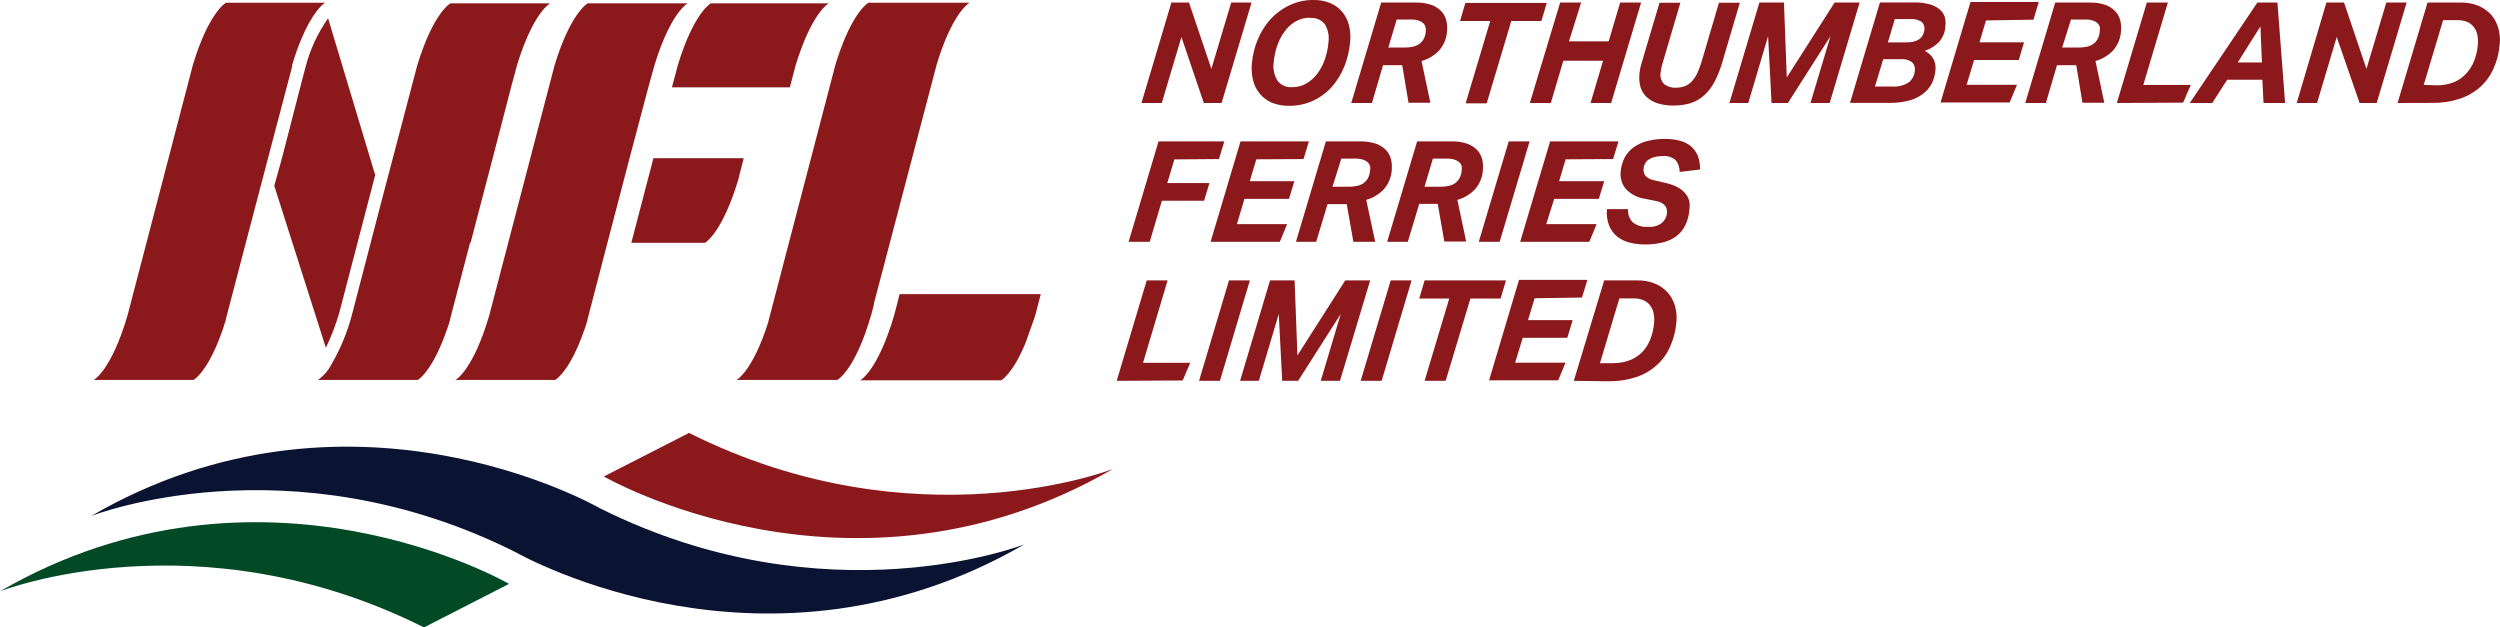 <svg width="259" height="65" viewBox="0 0 259 65" fill="none" xmlns="http://www.w3.org/2000/svg">
<g clip-path="url(#clip0_1809_2489)">
<path d="M35.157 32.372L38.87 18.135L33.989 1.894C32.888 3.463 32.084 5.221 31.616 7.082L31.014 9.388L30.75 10.412L29.545 15.097L29.107 16.762L28.414 19.251L33.761 36.032C34.325 34.852 34.792 33.628 35.157 32.372Z" fill="#8B181B"/>
<path d="M29.7 9.049L30.266 6.881V6.716C31.48 2.718 32.73 1.144 33.323 0.567L33.478 0.43C33.543 0.375 33.613 0.326 33.688 0.284H23.414C23.414 0.284 21.662 1.199 19.992 6.689L13.212 32.674C11.515 38.438 9.709 39.362 9.709 39.362H20.047C20.077 39.349 20.104 39.33 20.129 39.307C20.466 39.079 21.771 37.953 23.103 34.056L23.395 33.141V33.077L25.476 25.116L27.638 16.881L27.766 16.387L29.7 9.049Z" fill="#8B181B"/>
<path d="M48.752 25.153L51.043 16.387L52.941 9.067L53.561 6.753C55.24 1.263 56.992 0.348 56.992 0.348H46.663C46.663 0.348 44.911 1.263 43.232 6.753L39.619 20.477L36.444 32.674C35.97 34.453 35.261 36.161 34.336 37.752C34.004 38.392 33.525 38.943 32.94 39.362H43.269C43.303 39.35 43.334 39.332 43.36 39.307C43.688 39.079 44.993 37.953 46.334 34.055C46.435 33.772 46.535 33.47 46.627 33.14V33.076L48.707 25.116L48.752 25.153Z" fill="#8B181B"/>
<path d="M67.166 9.049L67.805 6.753C69.484 1.263 71.235 0.348 71.235 0.348H60.888C60.888 0.348 59.136 1.263 57.457 6.753L50.687 32.674C48.99 38.438 47.183 39.362 47.183 39.362H57.512C57.546 39.35 57.577 39.332 57.603 39.307C57.932 39.079 59.237 37.953 60.578 34.055C60.678 33.772 60.779 33.47 60.87 33.14V33.076L62.941 25.116L65.231 16.351L67.166 9.049Z" fill="#8B181B"/>
<path d="M69.611 9.049H81.829L82.431 6.753C84.11 1.263 85.853 0.348 85.862 0.348H73.644C73.644 0.348 71.892 1.263 70.222 6.753L69.611 9.049Z" fill="#8B181B"/>
<path d="M77.048 16.387H67.695L65.405 25.153H73.042C73.234 25.034 74.867 23.908 76.445 18.748L77.048 16.387Z" fill="#8B181B"/>
<path d="M90.534 31.567V31.457L91.319 28.474L97.021 6.753L97.304 5.838C98.892 1.098 100.443 0.284 100.452 0.284H89.968C89.968 0.284 88.353 1.135 86.729 6.14C86.674 6.332 86.61 6.515 86.546 6.716L79.767 32.674L79.566 33.461C77.942 38.511 76.309 39.362 76.309 39.362H86.738C86.738 39.362 88.563 38.447 90.251 32.637L90.534 31.567Z" fill="#8B181B"/>
<path d="M93.198 30.469L92.952 31.457L92.632 32.674C90.926 38.466 89.119 39.399 89.119 39.399H103.719C103.719 39.399 104.905 38.786 106.255 35.501L107.168 32.93L107.25 32.674L107.825 30.469H93.198Z" fill="#8B181B"/>
<path d="M62.558 49.363C62.558 49.363 88.271 64.231 115.298 48.585C115.298 48.585 94.868 56.61 71.381 44.852L62.558 49.363Z" fill="#8B181B"/>
<path d="M52.74 60.489C52.74 60.489 27.036 45.612 0 61.258C0 61.258 20.439 53.242 43.925 65L52.74 60.489Z" fill="#024A26"/>
<path d="M106.118 56.399C106.118 56.399 85.68 64.396 62.175 52.666C61.353 52.199 36.042 38.026 9.453 53.453C9.453 53.453 29.892 45.428 53.379 57.186C54.218 57.653 79.511 71.789 106.118 56.399Z" fill="#0A1331"/>
<path d="M124.714 10.669L122.396 3.834L120.362 10.669H118.254L121.356 0.265H123.181L125.499 7.137L127.552 0.265H129.66L126.557 10.669H124.714Z" fill="#8B181B"/>
<path d="M136.083 -2.55157e-05C136.684 -0.013 137.28 0.1 137.835 0.329C138.312 0.532 138.734 0.846 139.067 1.244C139.396 1.644 139.63 2.113 139.751 2.617C139.894 3.188 139.934 3.779 139.87 4.364C139.798 5.208 139.604 6.037 139.295 6.826C138.997 7.593 138.571 8.305 138.036 8.93C137.493 9.553 136.829 10.058 136.083 10.412C135.284 10.788 134.411 10.976 133.529 10.961C132.926 10.972 132.328 10.864 131.767 10.641C131.288 10.438 130.863 10.125 130.527 9.726C130.19 9.322 129.949 8.847 129.824 8.335C129.678 7.762 129.634 7.167 129.696 6.579C129.767 5.742 129.964 4.922 130.28 4.145C130.594 3.377 131.032 2.666 131.576 2.04C132.124 1.428 132.787 0.93 133.529 0.576C134.323 0.185 135.198 -0.013 136.083 -2.55157e-05ZM135.746 1.83C135.205 1.821 134.671 1.96 134.204 2.233C133.75 2.505 133.358 2.869 133.054 3.303C132.73 3.752 132.477 4.249 132.306 4.776C132.125 5.309 132.009 5.862 131.959 6.423C131.859 7.081 131.988 7.753 132.324 8.326C132.497 8.567 132.729 8.758 132.998 8.882C133.266 9.005 133.563 9.057 133.857 9.031C134.396 9.042 134.928 8.899 135.39 8.619C135.837 8.345 136.224 7.984 136.53 7.558C136.855 7.105 137.107 6.605 137.279 6.075C137.46 5.539 137.577 4.983 137.625 4.419C137.726 3.769 137.6 3.103 137.27 2.534C137.095 2.301 136.862 2.116 136.595 1.999C136.328 1.882 136.036 1.836 135.746 1.867V1.83Z" fill="#8B181B"/>
<path d="M142.133 10.668H139.989L143.091 0.265H146.641C147.207 0.248 147.773 0.331 148.31 0.512C148.702 0.654 149.055 0.886 149.341 1.189C149.578 1.449 149.748 1.763 149.834 2.104C149.921 2.46 149.948 2.828 149.916 3.193C149.88 3.944 149.591 4.66 149.095 5.224C148.596 5.748 147.966 6.127 147.27 6.322L148.183 10.641H145.92L145.272 6.752H143.283L142.133 10.668ZM145.582 4.922C145.846 4.924 146.109 4.896 146.367 4.84C146.601 4.79 146.824 4.697 147.024 4.566C147.218 4.425 147.38 4.244 147.498 4.035C147.626 3.785 147.7 3.51 147.717 3.23C147.73 3.076 147.714 2.921 147.672 2.772C147.632 2.623 147.55 2.49 147.434 2.388C147.294 2.266 147.129 2.175 146.951 2.123C146.697 2.045 146.431 2.011 146.166 2.022H144.697L143.83 4.922H145.582Z" fill="#8B181B"/>
<path d="M156.568 2.178L154.022 10.705H151.842L154.387 2.178H151.258L151.814 0.302H160.245L159.689 2.178H156.568Z" fill="#8B181B"/>
<path d="M164.78 10.669L166.076 6.295H161.96L160.665 10.669H158.493L161.632 0.265H163.804L162.544 4.282H166.66L167.846 0.265H170.017L166.915 10.669H164.78Z" fill="#8B181B"/>
<path d="M173.312 10.934C172.802 10.939 172.295 10.868 171.806 10.724C171.388 10.605 170.999 10.399 170.665 10.12C170.351 9.848 170.115 9.498 169.981 9.104C169.837 8.64 169.79 8.151 169.844 7.668C169.885 7.248 169.97 6.834 170.1 6.432L171.925 0.284H174.087L172.262 6.478C172.155 6.799 172.082 7.13 172.043 7.466C171.999 7.685 172.008 7.911 172.068 8.126C172.129 8.341 172.239 8.538 172.39 8.701C172.747 8.982 173.196 9.119 173.649 9.086C173.961 9.088 174.27 9.033 174.562 8.921C174.829 8.814 175.069 8.648 175.264 8.436C175.488 8.193 175.675 7.919 175.821 7.622C175.991 7.251 176.138 6.868 176.259 6.478L178.084 0.284H180.246L178.421 6.478C178.217 7.177 177.945 7.854 177.609 8.5C177.333 9.023 176.969 9.493 176.532 9.891C176.123 10.257 175.641 10.531 175.118 10.696C174.531 10.865 173.922 10.945 173.312 10.934Z" fill="#8B181B"/>
<path d="M183.531 10.669L183.175 3.742L181.122 10.669H179.169L182.272 0.265H184.818L185.11 8.024L190.064 0.265H192.656L189.553 10.669H187.564L189.644 3.733L185.228 10.669H183.531Z" fill="#8B181B"/>
<path d="M201.543 2.681C201.523 3.3 201.287 3.893 200.877 4.355C200.461 4.771 199.955 5.084 199.398 5.27C199.783 5.453 200.101 5.75 200.311 6.121C200.488 6.474 200.558 6.872 200.512 7.265C200.474 7.749 200.344 8.221 200.128 8.656C199.909 9.077 199.597 9.443 199.216 9.726C198.782 10.051 198.29 10.287 197.765 10.421C197.1 10.589 196.416 10.668 195.73 10.659H191.661L194.763 0.256H198.285C198.827 0.241 199.367 0.303 199.891 0.439C200.271 0.536 200.626 0.714 200.931 0.961C201.177 1.163 201.363 1.429 201.47 1.729C201.559 2.038 201.584 2.362 201.543 2.681ZM194.243 8.967H196.004C196.616 9.015 197.227 8.864 197.747 8.537C197.935 8.385 198.089 8.195 198.197 7.978C198.306 7.762 198.367 7.525 198.377 7.283C198.399 7.127 198.383 6.969 198.331 6.82C198.278 6.672 198.191 6.539 198.075 6.432C197.721 6.193 197.295 6.087 196.871 6.13H195.101L194.243 8.967ZM197.446 4.392C197.675 4.392 197.904 4.374 198.13 4.337C198.339 4.303 198.54 4.232 198.723 4.126C198.903 4.026 199.053 3.881 199.161 3.706C199.283 3.5 199.355 3.268 199.371 3.028C199.386 2.886 199.367 2.743 199.316 2.609C199.265 2.476 199.184 2.356 199.079 2.26C198.712 2.03 198.278 1.93 197.847 1.976H196.305L195.584 4.392H197.446Z" fill="#8B181B"/>
<path d="M205.749 2.114L205.074 4.383H209.691L209.144 6.213H204.517L203.742 8.784H208.961L208.204 10.614H201.041L204.143 0.21H211.215L210.667 2.04L205.749 2.114Z" fill="#8B181B"/>
<path d="M211.954 10.669H209.819L212.921 0.265H216.462C217.028 0.247 217.594 0.331 218.131 0.512C218.524 0.652 218.878 0.884 219.162 1.19C219.399 1.449 219.569 1.763 219.655 2.105C219.746 2.46 219.774 2.828 219.737 3.193C219.701 3.944 219.412 4.661 218.916 5.225C218.418 5.749 217.787 6.129 217.091 6.323L218.004 10.641H215.741L215.102 6.753H213.104L211.954 10.669ZM215.403 4.923C215.67 4.924 215.936 4.897 216.197 4.84C216.429 4.792 216.649 4.699 216.845 4.566C217.044 4.43 217.206 4.248 217.319 4.035C217.447 3.785 217.521 3.511 217.538 3.23C217.566 3.079 217.566 2.924 217.538 2.772C217.49 2.626 217.405 2.493 217.292 2.388C217.152 2.266 216.987 2.175 216.808 2.123C216.554 2.045 216.289 2.011 216.024 2.022H214.554L213.642 4.923H215.403Z" fill="#8B181B"/>
<path d="M219.308 10.669L222.411 0.265H224.591L222.046 8.802H226.964L226.17 10.632L219.308 10.669Z" fill="#8B181B"/>
<path d="M235.942 0.265L236.736 10.669H234.5L234.382 8.262H230.732L229.19 10.669H226.863L233.862 0.265H235.942ZM231.827 6.469H234.336L234.181 2.736L231.827 6.469Z" fill="#8B181B"/>
<path d="M244.456 10.669L242.083 3.834L240.048 10.669H237.941L241.016 0.265H242.841L245.167 7.137L247.22 0.265H249.328L246.226 10.669H244.456Z" fill="#8B181B"/>
<path d="M248.388 10.669L251.491 0.265H254.949C255.574 0.252 256.195 0.367 256.774 0.604C257.268 0.813 257.713 1.125 258.078 1.519C258.419 1.915 258.671 2.38 258.818 2.882C258.976 3.422 259.028 3.987 258.973 4.547C258.91 5.426 258.694 6.287 258.334 7.091C258.012 7.827 257.536 8.486 256.938 9.022C256.318 9.571 255.591 9.986 254.803 10.239C253.889 10.534 252.934 10.676 251.974 10.659L248.388 10.669ZM252.421 8.839C253.029 8.848 253.632 8.742 254.201 8.527C254.698 8.324 255.144 8.011 255.505 7.613C255.862 7.228 256.141 6.777 256.327 6.286C256.535 5.746 256.664 5.179 256.71 4.602C256.738 4.275 256.72 3.945 256.655 3.623C256.599 3.331 256.477 3.056 256.299 2.818C256.123 2.584 255.891 2.398 255.624 2.278C255.301 2.143 254.952 2.077 254.602 2.086H253.106L251.098 8.793L252.421 8.839Z" fill="#8B181B"/>
<path d="M121.667 16.515L120.928 18.967H125.298L124.742 20.797H120.371L119.112 25.052H116.922L120.024 14.649H126.84L126.284 16.479L121.667 16.515Z" fill="#8B181B"/>
<path d="M130.152 16.506L129.477 18.775H134.094L133.538 20.605H128.921L128.145 23.222H133.346L132.589 25.052H125.417L128.519 14.649H135.6L135.043 16.479L130.152 16.506Z" fill="#8B181B"/>
<path d="M136.357 25.052H134.259L137.361 14.649H140.91C141.477 14.631 142.043 14.715 142.58 14.896C142.971 15.04 143.323 15.272 143.611 15.573C143.85 15.831 144.019 16.146 144.104 16.488C144.19 16.844 144.218 17.212 144.186 17.577C144.15 18.328 143.861 19.044 143.365 19.608C142.866 20.131 142.235 20.51 141.54 20.706L142.471 25.052H140.208L139.523 21.145H137.534L136.357 25.052ZM139.806 19.343C140.07 19.344 140.333 19.316 140.591 19.26C140.826 19.213 141.049 19.12 141.248 18.986C141.442 18.845 141.604 18.664 141.722 18.455C141.85 18.205 141.925 17.931 141.941 17.65C141.964 17.498 141.964 17.344 141.941 17.192C141.893 17.046 141.808 16.913 141.695 16.808C141.555 16.686 141.39 16.595 141.211 16.543C140.958 16.462 140.693 16.425 140.427 16.433H138.958L138.045 19.343H139.806Z" fill="#8B181B"/>
<path d="M145.847 25.052H143.711L146.814 14.649H150.354C150.921 14.63 151.486 14.714 152.024 14.896C152.414 15.04 152.767 15.271 153.055 15.573C153.294 15.831 153.463 16.146 153.548 16.488C153.639 16.843 153.666 17.212 153.63 17.577C153.594 18.328 153.304 19.044 152.809 19.608C152.31 20.133 151.68 20.512 150.984 20.706L151.896 25.025H149.633L148.949 21.118H147.033L145.847 25.052ZM149.296 19.343C149.559 19.344 149.823 19.317 150.08 19.26C150.315 19.213 150.538 19.12 150.737 18.986C150.932 18.845 151.094 18.664 151.212 18.455C151.339 18.205 151.414 17.93 151.431 17.65C151.458 17.499 151.458 17.344 151.431 17.192C151.382 17.045 151.298 16.913 151.184 16.808C151.044 16.686 150.879 16.595 150.701 16.543C150.447 16.462 150.182 16.425 149.916 16.433H148.447L147.58 19.343H149.296Z" fill="#8B181B"/>
<path d="M153.201 25.052L156.303 14.649H158.466L155.363 25.052H153.201Z" fill="#8B181B"/>
<path d="M162.198 16.506L161.523 18.775H166.194L165.638 20.605H161.012L160.19 23.222H165.41L164.652 25.052H157.49L160.592 14.649H167.672L167.116 16.479L162.198 16.506Z" fill="#8B181B"/>
<path d="M175.018 21.74C174.982 22.304 174.833 22.855 174.58 23.359C174.369 23.799 174.056 24.182 173.667 24.476C173.243 24.781 172.762 24.999 172.253 25.116C171.656 25.262 171.043 25.333 170.428 25.327C169.903 25.328 169.379 25.266 168.868 25.144C168.396 25.03 167.952 24.821 167.563 24.531C167.19 24.229 166.899 23.839 166.714 23.396C166.5 22.846 166.419 22.254 166.477 21.667H168.667C168.645 21.918 168.678 22.17 168.763 22.407C168.848 22.644 168.983 22.86 169.16 23.039C169.613 23.387 170.18 23.55 170.748 23.497C171.267 23.544 171.785 23.394 172.198 23.076C172.495 22.807 172.675 22.433 172.7 22.033C172.731 21.775 172.659 21.515 172.499 21.31C172.263 21.046 171.939 20.876 171.587 20.834L170.474 20.605C169.691 20.504 168.966 20.135 168.421 19.562C168.223 19.32 168.075 19.041 167.986 18.741C167.896 18.441 167.867 18.126 167.901 17.815C167.94 17.277 168.089 16.754 168.339 16.277C168.576 15.854 168.907 15.491 169.306 15.216C169.737 14.927 170.216 14.717 170.72 14.594C171.318 14.45 171.931 14.382 172.545 14.393C173.044 14.389 173.541 14.451 174.023 14.576C174.439 14.682 174.828 14.875 175.164 15.143C175.478 15.408 175.725 15.743 175.885 16.122C176.059 16.58 176.14 17.069 176.122 17.558L174.005 17.815C174.02 17.352 173.861 16.901 173.558 16.552C173.193 16.265 172.733 16.127 172.271 16.168C171.964 16.164 171.657 16.201 171.359 16.277C171.139 16.338 170.932 16.437 170.748 16.57C170.601 16.675 170.484 16.817 170.41 16.982C170.338 17.118 170.295 17.268 170.282 17.421C170.255 17.57 170.262 17.722 170.302 17.868C170.341 18.014 170.412 18.148 170.51 18.263C170.748 18.479 171.043 18.622 171.359 18.675L172.499 18.94C172.95 19.032 173.386 19.186 173.795 19.398C174.107 19.557 174.383 19.778 174.607 20.047C174.798 20.276 174.935 20.545 175.009 20.834C175.063 21.133 175.066 21.44 175.018 21.74Z" fill="#8B181B"/>
<path d="M115.69 39.454L118.801 29.05H120.964L118.418 37.587H123.309L122.524 39.417L115.69 39.454Z" fill="#8B181B"/>
<path d="M124.221 39.454L127.324 29.05H129.486L126.384 39.454H124.221Z" fill="#8B181B"/>
<path d="M132.835 39.454L132.479 32.528L130.417 39.454H128.473L131.576 29.05H134.121L134.413 36.819L139.368 29.05H141.95L138.821 39.454H136.831L138.903 32.518L134.486 39.454H132.835Z" fill="#8B181B"/>
<path d="M140.965 39.454L144.077 29.05H146.239L143.137 39.454H140.965Z" fill="#8B181B"/>
<path d="M152.334 30.926L149.77 39.454H147.589L150.144 30.926H147.033L147.589 29.05H156.02L155.464 30.926H152.334Z" fill="#8B181B"/>
<path d="M158.986 30.899L158.302 33.168H162.928L162.371 34.998H157.754L156.969 37.569H162.189L161.431 39.399H154.269L157.371 28.996H164.452L163.895 30.826L158.986 30.899Z" fill="#8B181B"/>
<path d="M163.046 39.454L166.194 29.05H169.653C170.278 29.037 170.899 29.152 171.477 29.389C171.971 29.595 172.413 29.907 172.773 30.304C173.12 30.697 173.376 31.163 173.521 31.667C173.68 32.207 173.732 32.773 173.676 33.333C173.614 34.211 173.397 35.072 173.038 35.876C172.712 36.636 172.223 37.314 171.605 37.862C170.985 38.411 170.258 38.826 169.47 39.079C168.556 39.373 167.601 39.515 166.641 39.499L163.046 39.454ZM167.079 37.624C167.687 37.633 168.29 37.527 168.859 37.313C169.348 37.125 169.791 36.831 170.154 36.453C170.515 36.066 170.797 35.612 170.985 35.117C171.193 34.577 171.322 34.01 171.368 33.433C171.397 33.106 171.378 32.776 171.313 32.454C171.257 32.162 171.135 31.887 170.957 31.649C170.781 31.415 170.549 31.229 170.282 31.109C169.959 30.974 169.611 30.908 169.26 30.917H167.764L165.756 37.624H167.079Z" fill="#8B181B"/>
</g>
<defs>
<clipPath id="clip0_1809_2489">
<rect width="259" height="65" fill="white"/>
</clipPath>
</defs>
</svg>
